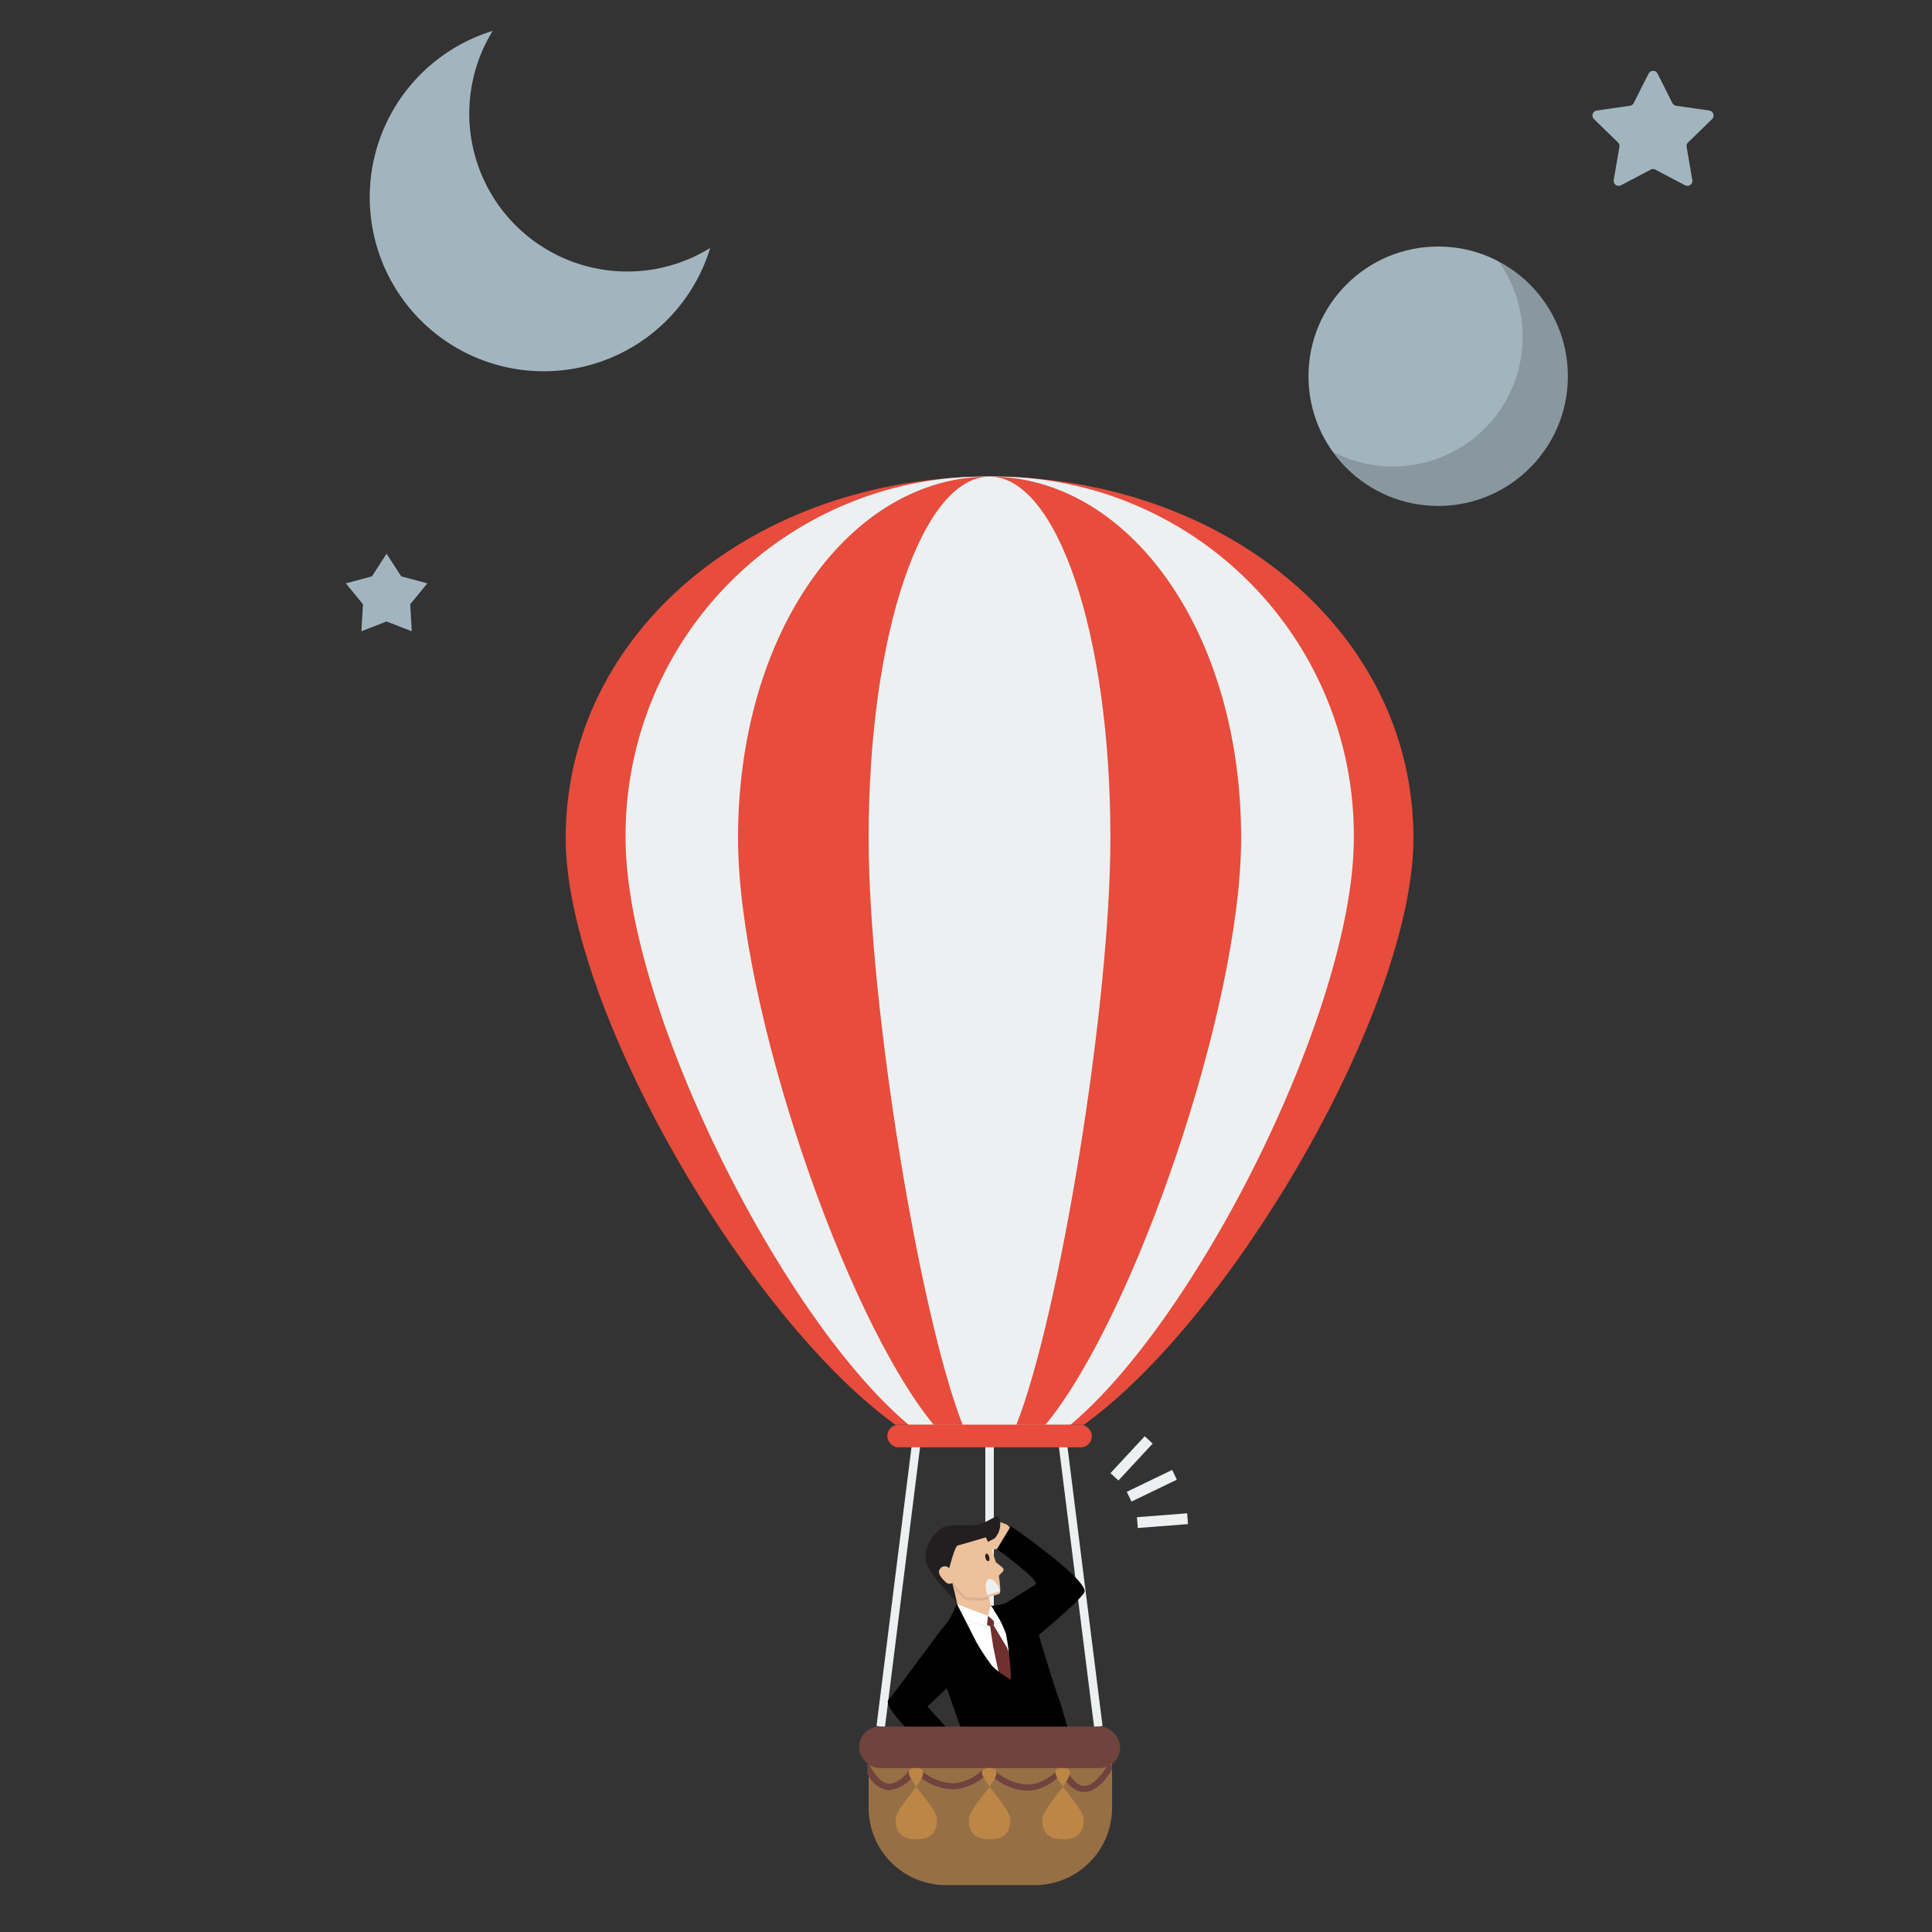 <svg id="Layer_1" data-name="Layer 1" xmlns="http://www.w3.org/2000/svg" viewBox="0 0 150 150"><rect x="0" y="0" width="150" height="150" fill="#333333" stroke="none"/><defs><style>.cls-1{fill:#a2b5bf;}.cls-2,.cls-5,.cls-6{fill:#231f20;}.cls-2{opacity:0.2;}.cls-3{fill:#ecf0f1;}.cls-4{fill:#ecc19c;}.cls-6{opacity:0.1;}.cls-7{fill:#fff;}.cls-8{fill:#703030;}.cls-9{fill:#e74c3c;}.cls-10{fill:#966f45;}.cls-11{fill:#70433e;}.cls-12{fill:#bc8646;}</style></defs><title>2nd</title><path class="cls-1" d="M128.69,5.71,129.84,8a.39.39,0,0,0,.29.21l2.57.37a.39.39,0,0,1,.22.67l-1.86,1.81a.39.39,0,0,0-.11.35l.44,2.56a.39.39,0,0,1-.57.41l-2.3-1.21a.39.39,0,0,0-.36,0l-2.3,1.21a.39.39,0,0,1-.57-.41l.44-2.56a.39.39,0,0,0-.11-.35l-1.86-1.81a.39.39,0,0,1,.22-.67l2.57-.37a.39.39,0,0,0,.29-.21L128,5.71A.39.39,0,0,1,128.69,5.71Z"/><path id="_Path_" data-name="&lt;Path&gt;" class="cls-1" d="M48.7,21.08A12.26,12.26,0,0,1,38.25,2.4,13.51,13.51,0,1,0,55.14,19.25,12.2,12.2,0,0,1,48.7,21.08Z"/><polygon id="_Path_2" data-name="&lt;Path&gt;" class="cls-1" points="30.01 42.99 31.15 44.75 33.18 45.29 31.85 46.91 31.97 49.01 30.01 48.25 28.06 49.01 28.18 46.91 26.85 45.29 28.88 44.75 30.01 42.99"/><circle class="cls-1" cx="111.66" cy="29.21" r="10.07"/><path class="cls-2" d="M116.34,20.29a10.07,10.07,0,0,1-12.86,14.78,10.07,10.07,0,1,0,12.86-14.78Z"/><rect class="cls-3" x="88.31" y="117.63" width="3.91" height="0.84" transform="translate(-8.84 7.32) rotate(-4.42)"/><rect class="cls-3" x="87.48" y="114.92" width="3.91" height="0.84" transform="translate(-41.27 50.39) rotate(-25.78)"/><rect class="cls-3" x="85.9" y="112.79" width="3.91" height="0.84" transform="translate(-54.89 100.62) rotate(-47.14)"/><rect class="cls-3" x="83.57" y="112.03" width="0.66" height="22.1" transform="translate(-14.69 11.42) rotate(-7.16)"/><rect class="cls-3" x="58.71" y="122.75" width="22.1" height="0.66" transform="translate(-61.05 176.98) rotate(-82.85)"/><rect class="cls-3" x="76.5" y="112.12" width="0.66" height="21.93"/><path class="cls-4" d="M77.84,120.17l-.87.17c-.25,0-.87-.64-1-.71s0-.24.17-.3.57-1.21.82-1.28a3.55,3.55,0,0,1,1.26.35,1.62,1.62,0,0,1,.3.43Z"/><path class="cls-5" d="M74.38,124.48s-2.49-2.42-2.53-3.42a2.87,2.87,0,0,1,1.42-2.51c.73-.26,2.07,0,2.82-.22s1.29-.82,1.51-.44a1.63,1.63,0,0,1-.39,1.56c-.3.13-1.54.87-1.54.87l-1.4.78.12,1.09.29,2.38Z"/><path class="cls-4" d="M77.27,123.14a2.14,2.14,0,0,0-.5.86,5.19,5.19,0,0,0,.61,1.61,21,21,0,0,1-2.9-.19,27.76,27.76,0,0,0-.79-3.37Z"/><path class="cls-6" d="M73.82,122.41c.06.21.13.47.19.75a4.61,4.61,0,0,0,.91,1,4.32,4.32,0,0,0,1.85,0,.52.52,0,0,1,0-.14,1.53,1.53,0,0,1,.29-.6Z"/><path class="cls-4" d="M76.54,119.36a12,12,0,0,1,.78,1.93l.52.42a.22.22,0,0,1,0,.33l-.29.3s.2,1.21.05,1.4A5.36,5.36,0,0,1,75,124a5.52,5.52,0,0,1-1-1.15h0a.4.4,0,0,1-.56,0c-.3-.27-.69-.72-.48-1a.45.45,0,0,1,.74-.09s.43-1.72.66-1.77S76.54,119.36,76.54,119.36Z"/><path class="cls-7" d="M74.42,124.79s-.23,2.34.39,3.17a36.69,36.69,0,0,0,3.87,3.29,7.44,7.44,0,0,0,0-3.26,6.24,6.24,0,0,0-1.07-2.27,6.62,6.62,0,0,0-.71-1S77.93,127.41,74.42,124.79Z"/><path class="cls-8" d="M77.15,126.2s.87,1.44,1,1.66a15,15,0,0,1,.79,2.15,4,4,0,0,1-.53.7l-.82-.6s-.45-2.1-.48-2.28-.25-1.62-.24-1.65A1.06,1.06,0,0,1,77.15,126.2Z"/><path class="cls-8" d="M76.91,125.44a.55.55,0,0,0-.19,0,1.51,1.51,0,0,0-.26.27l.07.36a.83.83,0,0,0,.45.21.33.33,0,0,0,.17-.1.39.39,0,0,0,0-.3C77.17,125.71,77.14,125.4,76.91,125.44Z"/><path class="cls-6" d="M76.71,126.33l.07-.86s-2.29-.65-2.3-.7,0,.56,0,.69A7.74,7.74,0,0,0,76.71,126.33Z"/><path class="cls-6" d="M76.76,125.52l.53.41a4.94,4.94,0,0,0-.05-.81L77,124.7S76.76,125.52,76.76,125.52Z"/><path class="cls-7" d="M76.62,126.25l.09-.8s-2.41-.88-2.41-.93a7.34,7.34,0,0,1,.08.86A8.55,8.55,0,0,0,76.62,126.25Z"/><path class="cls-7" d="M76.71,125.45l.53.47a5.63,5.63,0,0,0-.05-.88l-.27-.41S76.71,125.45,76.71,125.45Z"/><path d="M76.94,124.66a.93.93,0,0,0,.23,0,4.11,4.11,0,0,0,.88-.17l2.35-1.47c.42-.27-3-2.75-3-2.75l1.08-1.78s5.74,3.95,5.73,5.06c0,.43-3.56,3.4-3.56,3.4s1.19,4,1.52,4.83S84,138.09,84,138.09s-.71.62-2.79.14c-1.81-.42-1.46-.57-1.46-.57a3.22,3.22,0,0,1-1.46.87,15.82,15.82,0,0,1-3.16.77l-.46-4.94-1.16-3.29L72,132.49l3.48,3.85a14.83,14.83,0,0,1-1.25,1.38c-.12,0-5.92-5-5.25-5.75s3.85-5.18,4.38-5.77a6.08,6.08,0,0,0,.92-1.7l1.53,3a16.24,16.24,0,0,0,1.2,1.82,5.59,5.59,0,0,0,1.49,1.08,25.08,25.08,0,0,0-.39-3.52A8.65,8.65,0,0,0,76.94,124.66Z"/><path class="cls-4" d="M75.35,136.51l.88.07c.25,0,.66.85.81,1s-.08.22-.25.25-.87,1-1.13,1a3.55,3.55,0,0,1-1.12-.68,1.62,1.62,0,0,1-.18-.5Z"/><path class="cls-3" d="M77.66,123.53h0c-.2-.6-.59-1-.87-.93s-.34.65-.13,1.25h0Z"/><ellipse class="cls-5" cx="76.65" cy="120.92" rx="0.15" ry="0.3" transform="translate(-27.93 23.15) rotate(-14.56)"/><path class="cls-9" d="M69.52,110.62H84.15c11.64-8.4,25.59-32.47,25.59-45.55C109.74,49,95,37,76.83,37S43.92,49,43.92,65.07C43.92,78.15,57.88,102.22,69.52,110.62Z"/><path class="cls-3" d="M70.55,110.62H83.11c10-8.4,22-32.47,22-45.55A27.85,27.85,0,0,0,76.83,37,27.85,27.85,0,0,0,48.57,65.07C48.57,78.15,60.56,102.22,70.55,110.62Z"/><path class="cls-9" d="M72.49,110.62h8.68c6.91-8.4,15.19-32.47,15.19-45.55C96.37,49,87.62,37,76.83,37S57.3,49,57.3,65.07C57.3,78.15,65.58,102.22,72.49,110.62Z"/><path class="cls-3" d="M74.74,110.62h4.17c3.32-8.4,7.3-32.47,7.3-45.55C86.22,49,82,37,76.83,37S67.44,49,67.44,65.07C67.44,78.15,71.43,102.22,74.74,110.62Z"/><rect class="cls-9" x="68.89" y="110.62" width="15.88" height="1.75" rx="0.86" ry="0.86"/><path class="cls-10" d="M68.79,135.4H84.88a1.46,1.46,0,0,1,1.46,1.46v3.5a6,6,0,0,1-6,6h-6.9a6,6,0,0,1-6-6v-3.5A1.46,1.46,0,0,1,68.79,135.4Z"/><path class="cls-11" d="M86.33,137.38v-.28a.23.23,0,0,0-.08-.07.24.24,0,0,0-.32.1c-.22.43-1,1.53-1.74,1.53h0c-.53,0-1-.51-1.51-1.48a.24.24,0,0,0-.41,0A3.39,3.39,0,0,1,80,138.55a3.94,3.94,0,0,1-3.1-1.45.24.24,0,0,0-.18-.07.24.24,0,0,0-.17.09,3.74,3.74,0,0,1-2.43,1.33,3.83,3.83,0,0,1-2.91-1.35.24.24,0,0,0-.37,0c-.23.39-1,1.38-1.79,1.38h0c-.54,0-1-.48-1.5-1.37a.24.24,0,0,0-.21-.13v.72A2.17,2.17,0,0,0,69,139a2.83,2.83,0,0,0,2.08-1.37,4.13,4.13,0,0,0,3.07,1.29,4.07,4.07,0,0,0,2.6-1.31,4.23,4.23,0,0,0,3.3,1.41,3.69,3.69,0,0,0,2.34-1.31c.52.93,1.11,1.41,1.76,1.42h0C85.34,139.13,86.2,137.63,86.33,137.38Z"/><rect class="cls-11" x="66.7" y="134.05" width="20.27" height="3.22" rx="1.59" ry="1.59"/><path class="cls-12" d="M84.14,141.26c0,1.12-.56,1.54-1.61,1.54s-1.61-.42-1.61-1.54,3.53-4,1.54-4C80.64,137.27,84.14,140.14,84.14,141.26Z"/><path class="cls-12" d="M78.44,141.26c0,1.12-.56,1.54-1.61,1.54s-1.61-.42-1.61-1.54,3.53-4,1.54-4C74.95,137.27,78.44,140.14,78.44,141.26Z"/><path class="cls-12" d="M72.75,141.26c0,1.12-.56,1.54-1.61,1.54s-1.61-.42-1.61-1.54,3.53-4,1.54-4C69.26,137.27,72.75,140.14,72.75,141.26Z"/></svg>